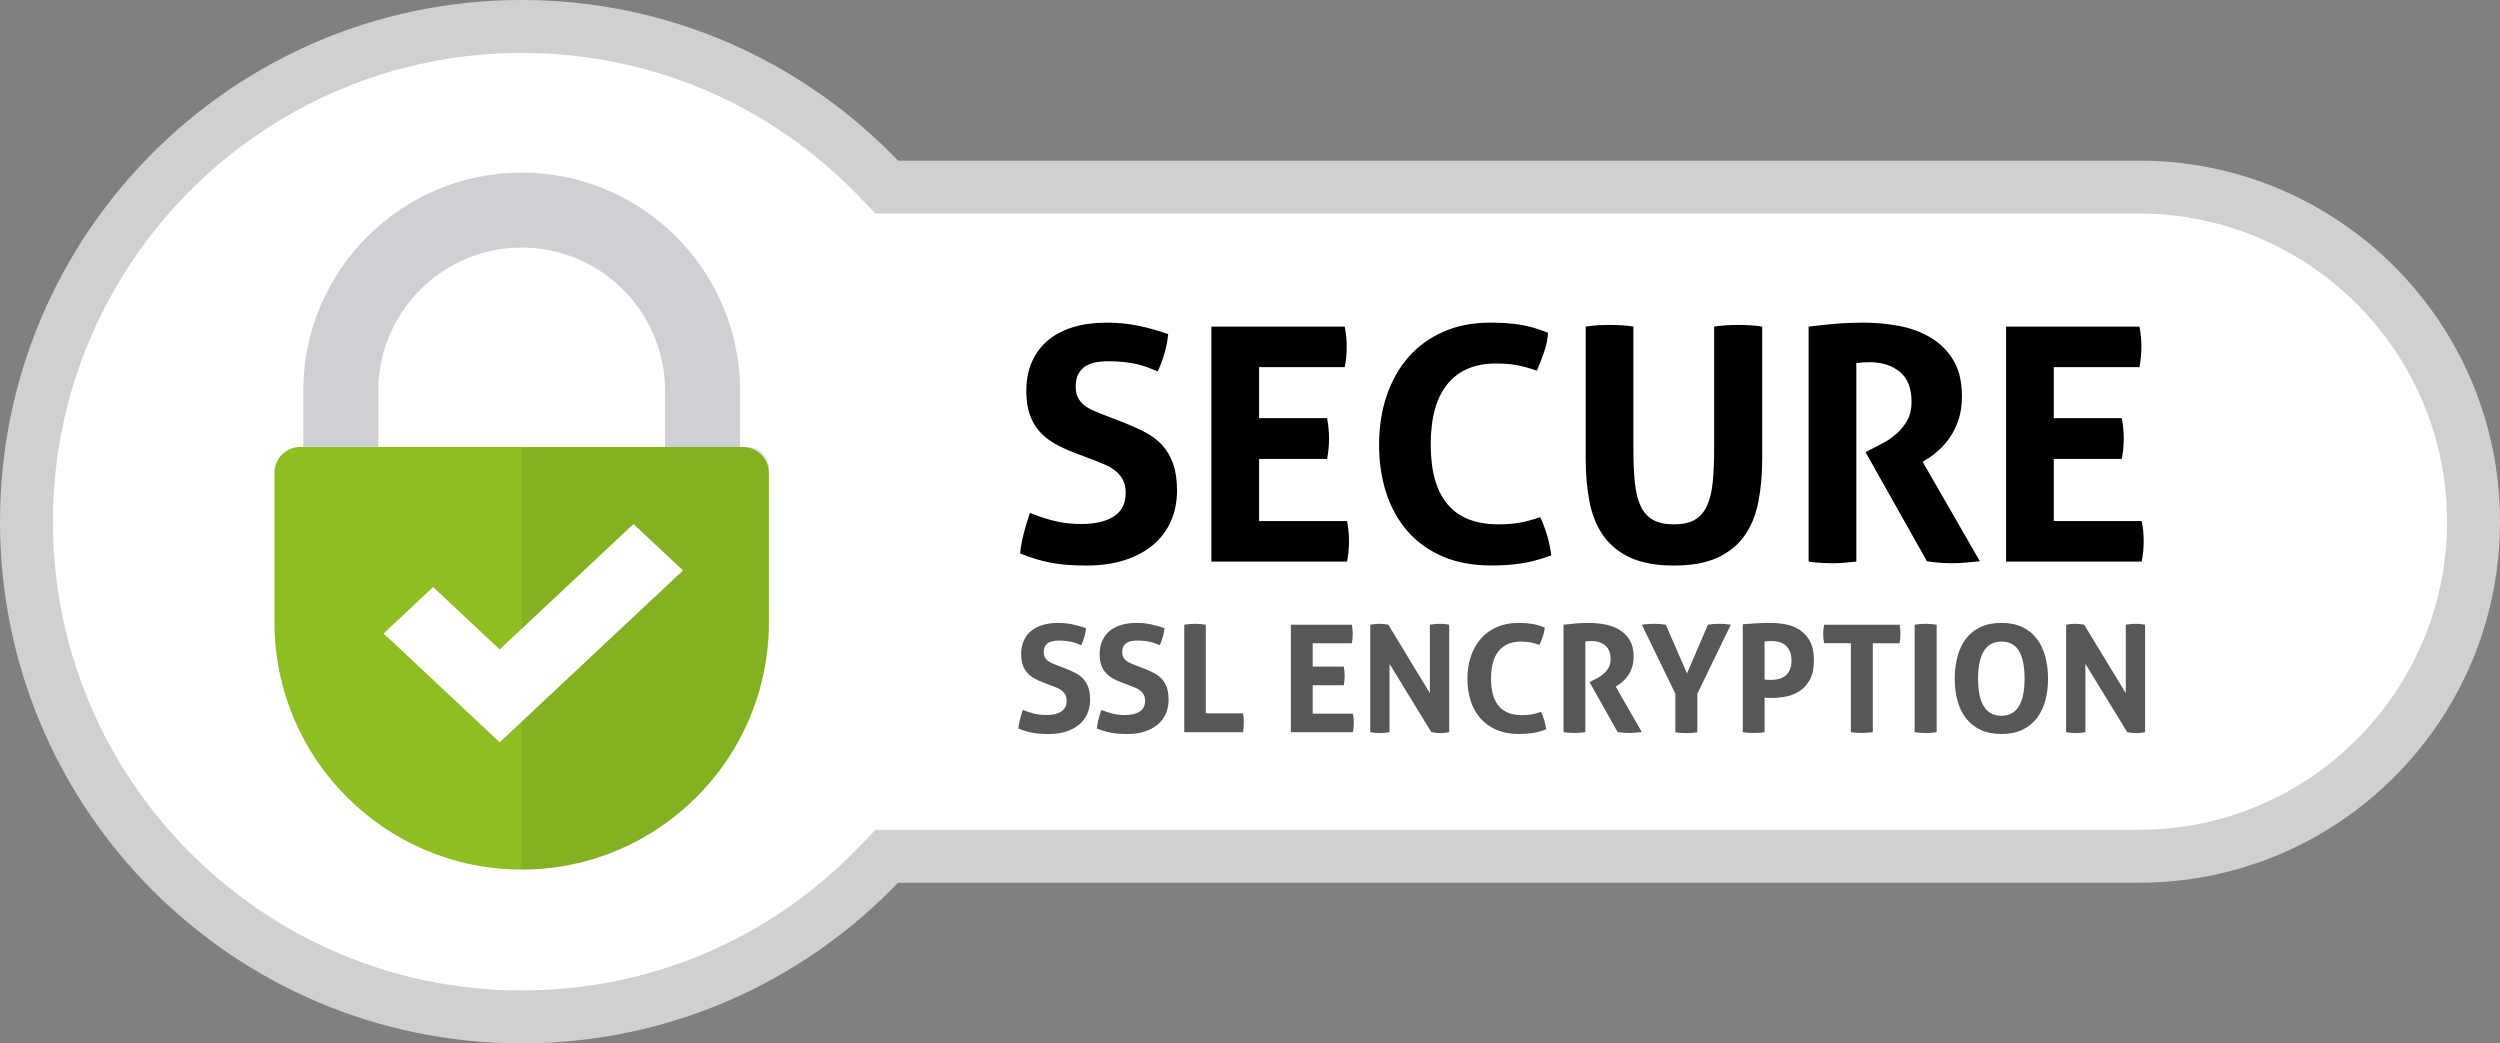 <?xml version="1.0" encoding="UTF-8"?><svg xmlns="http://www.w3.org/2000/svg" width="215.65" height="90" xmlns:xlink="http://www.w3.org/1999/xlink" viewBox="0 0 215.65 90"><rect x="0" y="0" width="215.65" height="90" fill="#808080" stroke="none"/><defs><clipPath id="b"><path d="m63.839,38.559v-4.168c.269-10.732-7.867-18.812-17.548-19.461-10.969-.735-20.129,7.981-20.129,18.796v4.833h-.8c-.93,0-1.685.754-1.685,1.685v13.44c0,11.777,9.547,21.324,21.324,21.324h0c11.777,0,21.324-9.547,21.324-21.324v-13.441c0-.93-.754-1.685-1.685-1.685h-.801Zm-31.209-4.833c0-6.821,5.55-12.371,12.371-12.371s12.371,5.55,12.371,12.371v4.833h-24.742v-4.833Z" style="fill:none; stroke-width:0px;"/></clipPath></defs><g style="isolation:isolate;"><g id="a"><path d="m45,87.718c-23.555,0-42.718-19.163-42.718-42.718S21.445,2.282,45,2.282c11.733,0,22.677,4.672,30.817,13.154l.674.702h108.014c15.914,0,28.862,12.947,28.862,28.862s-12.948,28.861-28.862,28.861h-108.015l-.673.702c-8.14,8.483-19.084,13.154-30.817,13.154Z" style="fill:#fff; stroke-width:0px;"/><path d="m45,4.565c11.106,0,21.465,4.422,29.17,12.452l1.347,1.404h108.988c14.656,0,26.579,11.924,26.579,26.58s-11.924,26.579-26.579,26.579h-108.988l-1.347,1.404c-7.705,8.03-18.065,12.452-29.17,12.452-22.296,0-40.435-18.139-40.435-40.435S22.704,4.565,45,4.565m0-4.565C20.147,0,0,20.147,0,45s20.147,45,45,45c12.762,0,24.274-5.321,32.464-13.856h107.042c17.2,0,31.144-13.944,31.144-31.144v-0c0-17.201-13.944-31.144-31.144-31.144h-107.042C69.274,5.321,57.762,0,45,0h0Z" style="fill:#d0d0d3; stroke-width:0px;"/><path d="m63.839,38.66h-6.468v-4.934c0-6.821-5.55-12.371-12.371-12.371s-12.371,5.55-12.371,12.371v4.934h-6.468v-4.934c0-10.387,8.451-18.839,18.839-18.839s18.839,8.451,18.839,18.839v4.934Z" style="fill:#d0d0d4; stroke-width:0px;"/><path d="m25.889,38.559h38.222c1.222,0,2.213.992,2.213,2.213v12.912c0,11.769-9.555,21.324-21.324,21.324h0c-11.769,0-21.324-9.555-21.324-21.324v-12.912c0-1.222.992-2.213,2.213-2.213Z" style="fill:#8fbe22; stroke-width:0px;"/><g style="clip-path:url(#b);"><rect x="45" y="38.559" width="21.324" height="36.45" style="fill:#21421d; mix-blend-mode:multiply; opacity:.1; stroke-width:0px;"/></g><polygon points="43.102 64.029 33.089 54.642 37.36 50.637 43.102 56.02 54.643 45.202 58.914 49.206 43.102 64.029" style="fill:#fff; stroke-width:0px;"/><path d="m100.248,38.392c-.404-.441-.898-.812-1.48-1.114-.583-.3-1.232-.592-1.946-.874l-1.692-.649c-.282-.113-.564-.23-.846-.352-.282-.123-.536-.273-.761-.451-.226-.179-.405-.395-.536-.649-.132-.254-.198-.568-.198-.944,0-.47.085-.851.254-1.143.169-.291.385-.512.648-.663.263-.15.559-.254.888-.31.329-.056.653-.084.973-.084.526,0,.996.024,1.41.07.413.047.785.108,1.114.183.329.075.639.169.93.282.291.113.578.226.86.339.488-1.052.789-2.124.902-3.214-.921-.32-1.8-.564-2.636-.734-.837-.169-1.734-.254-2.693-.254-1.053,0-2.002.127-2.848.381-.846.254-1.57.63-2.171,1.128-.602.498-1.067,1.114-1.396,1.847-.329.733-.494,1.579-.494,2.538,0,.789.099,1.466.296,2.03.198.564.475,1.048.832,1.452.357.404.789.752,1.297,1.043.507.291,1.081.559,1.72.803l1.72.649c.339.132.667.268.987.409.319.141.606.315.86.522.254.207.46.461.62.761.159.301.24.677.24,1.128,0,.902-.338,1.575-1.015,2.016-.677.442-1.607.662-2.792.662-.79,0-1.532-.08-2.228-.239-.696-.16-1.438-.4-2.228-.719-.207.602-.385,1.198-.536,1.791-.151.592-.254,1.161-.31,1.706.469.188.921.348,1.353.479.432.132.869.24,1.311.324.442.085.907.145,1.396.183.488.038,1.043.057,1.664.057,1.259,0,2.373-.16,3.342-.479.968-.32,1.781-.762,2.439-1.326.658-.563,1.161-1.24,1.509-2.03.348-.79.522-1.663.522-2.623,0-.921-.113-1.696-.338-2.326-.226-.63-.541-1.165-.945-1.607Zm8.361,6.556v-5.358h5.865c.113-.582.169-1.174.169-1.776,0-.564-.056-1.146-.169-1.748h-5.865v-4.399h7.388c.113-.564.169-1.156.169-1.776,0-.582-.056-1.156-.169-1.72h-11.505v20.274h11.703c.113-.564.169-1.156.169-1.776,0-.582-.056-1.156-.169-1.72h-7.585Zm24.251-.339c-.659.226-1.251.385-1.776.479-.527.095-1.138.141-1.833.141-3.891,0-5.837-2.293-5.837-6.88,0-2.312.484-4.055,1.452-5.231.968-1.175,2.355-1.763,4.159-1.763.695,0,1.297.048,1.804.141.508.094,1.09.254,1.748.479.226-.545.432-1.086.621-1.622.188-.535.301-1.086.338-1.649-.884-.357-1.706-.593-2.467-.705-.761-.113-1.593-.17-2.496-.17-1.523,0-2.881.264-4.074.79-1.194.526-2.2,1.26-3.017,2.2-.818.94-1.443,2.054-1.875,3.341-.432,1.288-.648,2.683-.648,4.187s.206,2.895.62,4.173c.413,1.279,1.029,2.383,1.847,3.313.818.93,1.829,1.654,3.032,2.171,1.202.516,2.603.775,4.201.775.902,0,1.743-.057,2.524-.17.78-.113,1.659-.348,2.636-.705-.075-.563-.193-1.123-.352-1.678-.16-.554-.362-1.095-.606-1.621Zm17.06-16.58c-.32,0-.649.01-.987.028-.339.019-.696.056-1.071.113v10.518c0,1.147-.042,2.129-.127,2.947-.085.818-.254,1.495-.508,2.03-.254.536-.606.931-1.057,1.185-.451.254-1.043.38-1.777.38-.733,0-1.33-.127-1.791-.38-.46-.254-.818-.649-1.071-1.185-.254-.535-.423-1.212-.507-2.03-.085-.818-.127-1.8-.127-2.947v-10.518c-.357-.057-.705-.094-1.043-.113-.338-.018-.667-.028-.987-.028-.357,0-.705.01-1.043.028-.339.019-.687.056-1.043.113v11.392c0,1.372.113,2.627.338,3.765.226,1.137.629,2.11,1.212,2.918.583.809,1.363,1.434,2.34,1.875.978.442,2.219.662,3.722.662s2.745-.221,3.722-.662c.977-.442,1.757-1.067,2.34-1.875.583-.808.987-1.781,1.213-2.918.226-1.137.339-2.393.339-3.765v-11.392c-.357-.057-.71-.094-1.058-.113-.348-.018-.691-.028-1.029-.028Zm16.411,11.505c.301-.188.621-.438.959-.747.338-.31.653-.681.945-1.114.291-.432.531-.935.719-1.509.188-.573.282-1.236.282-1.988,0-1.26-.249-2.299-.747-3.116-.498-.818-1.152-1.466-1.96-1.945-.809-.48-1.716-.813-2.721-1.002-1.006-.187-2.026-.282-3.06-.282-.884,0-1.687.033-2.411.098-.724.067-1.499.146-2.326.24v20.274c.376.056.742.094,1.099.113.357.018.695.028,1.015.028.32,0,.648-.014.987-.042.338-.028.677-.061,1.015-.099v-17.116c.339-.056.714-.085,1.128-.085,1.071,0,1.945.278,2.622.832.677.555,1.015,1.424,1.015,2.608,0,.602-.123,1.124-.366,1.565-.244.442-.541.818-.888,1.127-.348.31-.71.569-1.086.776-.376.207-.696.376-.959.507l-.677.338,5.301,9.418c.695.113,1.4.169,2.115.169.432,0,.856-.019,1.269-.056.413-.038.808-.076,1.184-.113l-4.934-8.572.479-.31Zm18.413,5.414h-7.585v-5.358h5.866c.113-.582.169-1.174.169-1.776,0-.564-.056-1.146-.169-1.748h-5.866v-4.399h7.388c.113-.564.169-1.156.169-1.776,0-.582-.056-1.156-.169-1.72h-11.505v20.274h11.702c.113-.564.17-1.156.17-1.776,0-.582-.057-1.156-.17-1.72Z" style="stroke-width:0px;"/><path d="m93.445,58.562c-.185-.202-.41-.372-.677-.509-.267-.138-.563-.271-.89-.4l-.774-.297c-.129-.052-.258-.105-.387-.161-.129-.056-.245-.125-.348-.207-.103-.082-.185-.18-.245-.296-.06-.116-.09-.26-.09-.432,0-.214.039-.389.116-.522.077-.133.176-.234.297-.303.12-.069.256-.116.406-.142.15-.026.299-.038.445-.038.241,0,.456.01.645.032.189.021.359.05.51.084.15.035.292.077.425.128.133.052.265.104.393.155.223-.481.361-.972.413-1.47-.421-.146-.823-.258-1.206-.335-.383-.077-.793-.116-1.232-.116-.482,0-.915.058-1.303.174-.387.116-.718.288-.993.516-.276.228-.488.509-.638.845-.151.336-.226.723-.226,1.161,0,.361.045.671.135.929.09.258.217.479.381.664.163.185.361.344.593.477.232.134.494.256.787.368l.786.297c.155.06.305.123.452.186.146.065.277.144.393.239.116.095.211.211.284.348.073.138.11.31.11.516,0,.413-.154.721-.464.922-.309.202-.735.303-1.276.303-.361,0-.701-.036-1.019-.11-.318-.073-.658-.183-1.019-.329-.095.276-.176.548-.245.819-.069.271-.116.531-.142.781.215.086.421.159.619.219.198.06.397.11.6.148.202.039.415.067.638.084.223.017.477.025.761.025.576,0,1.085-.073,1.528-.219.443-.146.814-.348,1.115-.606.301-.258.531-.567.69-.929s.239-.761.239-1.199c0-.421-.052-.776-.155-1.064-.103-.288-.247-.533-.432-.735Zm6.77,0c-.185-.202-.41-.372-.677-.509-.267-.138-.563-.271-.89-.4l-.774-.297c-.129-.052-.258-.105-.387-.161-.129-.056-.245-.125-.348-.207-.103-.082-.185-.18-.245-.296-.06-.116-.09-.26-.09-.432,0-.214.039-.389.116-.522.077-.133.176-.234.297-.303.12-.069.256-.116.406-.142.15-.026.299-.038.445-.038.241,0,.456.01.645.032.189.021.359.05.51.084.15.035.292.077.425.128.133.052.264.104.393.155.223-.481.361-.972.413-1.47-.421-.146-.823-.258-1.206-.335-.383-.077-.793-.116-1.232-.116-.482,0-.916.058-1.303.174-.387.116-.718.288-.993.516-.276.228-.488.509-.638.845-.151.336-.226.723-.226,1.161,0,.361.045.671.135.929.09.258.217.479.381.664.163.185.361.344.593.477.232.134.494.256.787.368l.786.297c.155.06.305.123.452.186.146.065.277.144.393.239.116.095.211.211.284.348.073.138.11.31.11.516,0,.413-.154.721-.464.922-.309.202-.735.303-1.276.303-.361,0-.701-.036-1.019-.11-.318-.073-.658-.183-1.018-.329-.095.276-.176.548-.245.819-.069.271-.116.531-.142.781.215.086.421.159.619.219.198.06.398.11.6.148.202.039.415.067.638.084.223.017.477.025.761.025.576,0,1.085-.073,1.528-.219.443-.146.814-.348,1.115-.606.301-.258.531-.567.69-.929s.239-.761.239-1.199c0-.421-.052-.776-.155-1.064-.103-.288-.247-.533-.432-.735Zm7.008,2.972h-3.211v-7.646c-.327-.052-.641-.078-.941-.078-.292,0-.598.025-.916.078v9.271h5.068c.026-.146.043-.286.052-.419.009-.133.013-.269.013-.406,0-.12-.004-.247-.013-.38-.009-.133-.026-.273-.052-.419Zm6.009.026v-2.45h2.682c.052-.267.078-.537.078-.812,0-.258-.026-.524-.078-.799h-2.682v-2.012h3.378c.052-.258.078-.529.078-.812,0-.267-.026-.529-.078-.786h-5.261v9.271h5.351c.051-.258.078-.529.078-.812,0-.266-.026-.529-.078-.786h-3.469Zm10.11-7.673v5.906l-3.585-5.906c-.275-.052-.541-.078-.799-.078-.241,0-.494.025-.761.078v9.271c.267.052.542.078.826.078s.563-.026.838-.078v-5.893l3.611,5.893c.284.052.546.078.787.078.223,0,.473-.026.748-.078v-9.271c-.25-.052-.507-.078-.774-.078-.284,0-.58.025-.889.078Zm9.594,7.518c-.301.103-.572.176-.812.219-.241.043-.52.065-.839.065-1.78,0-2.669-1.049-2.669-3.147,0-1.057.221-1.855.664-2.392.443-.537,1.077-.806,1.902-.806.318,0,.593.021.826.065.232.043.498.116.799.219.103-.249.198-.496.284-.742.086-.245.138-.496.154-.754-.404-.163-.78-.271-1.128-.322-.348-.051-.728-.078-1.141-.078-.697,0-1.318.121-1.864.361-.546.241-1.006.576-1.38,1.006-.374.43-.66.94-.858,1.528-.198.589-.297,1.227-.297,1.915,0,.688.095,1.324.284,1.909.189.585.471,1.09.845,1.516.374.425.836.756,1.386.992.55.237,1.19.355,1.921.355.413,0,.797-.025,1.154-.077.357-.051.758-.159,1.206-.323-.035-.258-.088-.513-.161-.767-.073-.254-.166-.501-.277-.742Zm6.653-2.321c.138-.086.284-.2.439-.342.155-.142.299-.312.432-.509.134-.198.243-.428.329-.69.085-.262.128-.565.128-.909,0-.576-.114-1.051-.342-1.425-.228-.374-.526-.67-.896-.889-.37-.219-.784-.372-1.244-.458-.46-.086-.927-.129-1.399-.129-.404,0-.771.015-1.103.045-.331.031-.685.067-1.064.11v9.271c.172.026.339.043.503.052.163.009.318.013.464.013s.297-.007.451-.019c.155-.013.31-.028.464-.045v-7.828c.155-.025.327-.038.516-.038.49,0,.889.127,1.199.38.31.254.464.651.464,1.193,0,.275-.056.514-.168.715-.112.202-.247.374-.406.516-.159.142-.325.26-.496.355-.172.095-.318.172-.439.232l-.309.155,2.424,4.307c.318.051.64.078.968.078.198,0,.391-.009.58-.026.189-.017.37-.035.542-.051l-2.257-3.92.219-.142Zm7.737-5.197l-1.805,4.204-1.831-4.204c-.327-.052-.653-.078-.98-.078-.361,0-.723.025-1.083.078l2.888,5.958v3.327c.164.025.325.043.484.052.159.009.312.013.458.013.154,0,.31-.004.464-.013s.318-.026.49-.052v-3.327l2.889-5.958c-.353-.052-.683-.078-.993-.078-.335,0-.662.025-.98.078Zm7.937.458c-.357-.237-.756-.398-1.199-.484-.443-.086-.879-.129-1.309-.129-.413,0-.821.011-1.225.033-.404.021-.803.05-1.199.084v9.311c.172.026.34.043.503.052.163.009.314.013.451.013.146,0,.296-.004.451-.013.154-.008.314-.025.477-.052v-2.979c.086.008.179.015.278.019.098.004.204.006.316.006.421,0,.849-.042,1.283-.129.434-.086.828-.25,1.18-.49.353-.241.64-.569.864-.987.224-.417.335-.961.335-1.631s-.112-1.217-.335-1.638c-.224-.421-.514-.75-.871-.986Zm-.87,3.43c-.095.211-.222.38-.381.509-.159.129-.342.221-.548.277-.207.056-.417.084-.632.084h-.329c-.09,0-.186-.008-.29-.026v-3.288c.155-.017.273-.028.355-.032.082-.004.17-.006.265-.006.214,0,.425.028.632.084.206.055.389.15.548.284.159.133.286.309.381.528.094.22.141.488.141.806,0,.31-.048.57-.141.78Zm2.953-3.888c-.052.258-.078.52-.078.786,0,.284.026.554.078.812h2.308v7.673c.172.026.342.043.509.052.168.009.324.013.471.013.146,0,.297-.007.451-.019.155-.013.309-.028.464-.045v-7.673h2.308c.051-.258.077-.529.077-.812,0-.267-.025-.529-.077-.786h-6.513Zm7.814,0v9.271c.318.052.636.078.955.078.301,0,.614-.026.941-.078v-9.271c-.327-.052-.645-.078-.954-.078-.31,0-.623.025-.942.078Zm10.536,1.212c-.327-.43-.743-.765-1.251-1.006-.507-.241-1.109-.361-1.806-.361-.696,0-1.298.121-1.805.361-.507.241-.924.576-1.251,1.006-.327.43-.57.94-.729,1.528-.159.589-.238,1.227-.238,1.915,0,.688.079,1.322.238,1.902.159.58.402,1.083.729,1.509.327.426.743.759,1.251 1.0.507.241,1.109.361,1.805.361.697,0,1.298-.12,1.806-.361.507-.241.924-.574,1.251-1.0.327-.426.569-.929.729-1.509.158-.58.238-1.214.238-1.902,0-.687-.08-1.326-.238-1.915-.16-.589-.402-1.098-.729-1.528Zm-3.056,6.642c-1.341,0-2.011-1.066-2.011-3.199s.674-3.198,2.024-3.198c.679,0,1.18.267,1.502.799.322.533.484,1.333.484,2.398,0,2.132-.666,3.199-1.999,3.199Zm11.618-7.931c-.284,0-.58.025-.889.078v5.906l-3.585-5.906c-.275-.052-.541-.078-.799-.078-.241,0-.494.025-.761.078v9.271c.267.052.542.078.826.078s.563-.026.838-.078v-5.893l3.611,5.893c.284.052.546.078.787.078.223,0,.473-.026.748-.078v-9.271c-.25-.052-.507-.078-.774-.078Z" style="fill:#575756; stroke-width:0px;"/></g></g></svg>